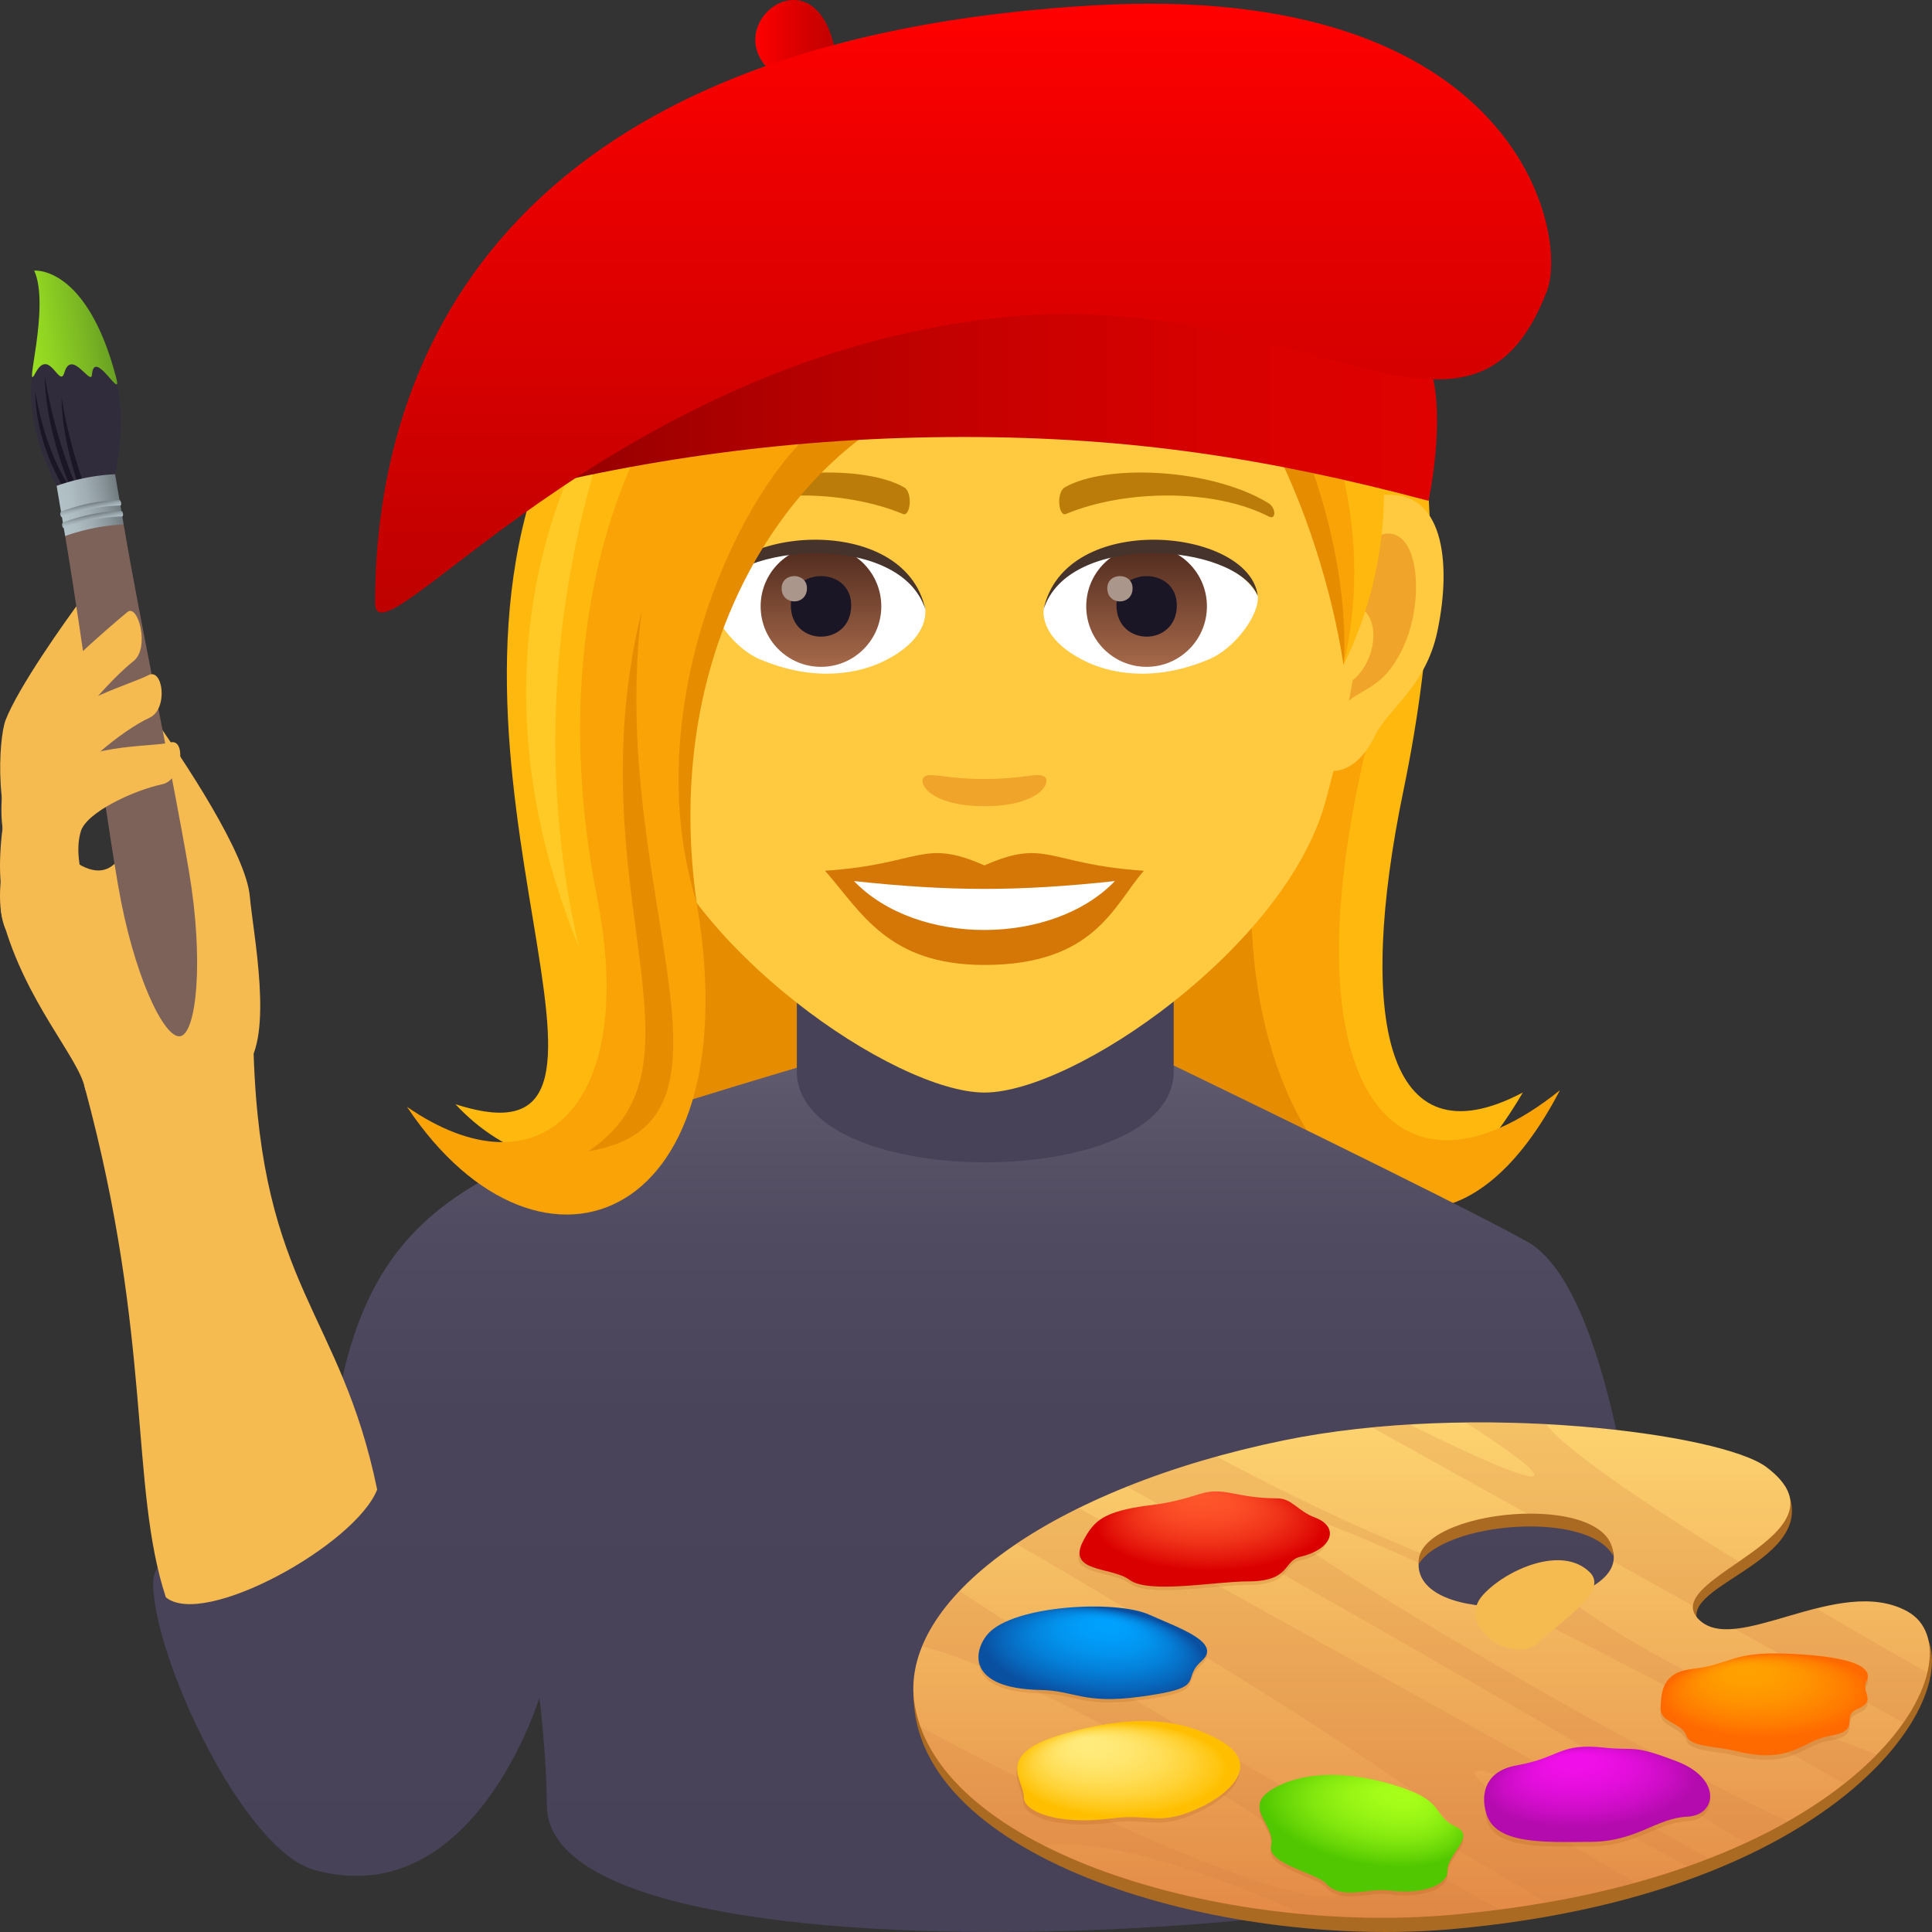 <svg xmlns="http://www.w3.org/2000/svg" xml:space="preserve" style="enable-background:new 0 0 64 64" viewBox="0 0 64 64"><rect x="0" y="0" width="64" height="64" fill="#333333" stroke="none"/><path d="M21.204 28.207h22.867v11.458H21.204z" style="fill:#e68c00"/><path d="M46.49 26.19c1.008-4.867 1.33-9.95.073-14.094 0 0-2.719 2.07-3.755 11.667-1.444 13.385 3.043 20.301 7.638 12.428-4.588 2.42-5.5-2.55-3.956-10z" style="fill:#ffb80d"/><path d="m45.806 22.675-3.517 1.358c-3.41 11.97 4.336 21.772 9.387 12.081-5.646 4.544-9.584-.36-5.87-13.439z" style="fill:#f9a307"/><linearGradient id="a" x1="29.985" x2="29.985" y1="63.999" y2="35.264" gradientUnits="userSpaceOnUse"><stop offset="0" style="stop-color:#484258"/><stop offset=".594" style="stop-color:#4a445a"/><stop offset=".808" style="stop-color:#504b60"/><stop offset=".96" style="stop-color:#5c566a"/><stop offset="1" style="stop-color:#605b6e"/></linearGradient><path d="M50.591 41.132c-2.43-1.357-11.775-5.868-11.775-5.868H26.754s-7.545 2.217-9.004 2.925c-3.354 1.628-6.35 3.243-6.839 10.651-2.502.622-5.83 2.248-5.838 3.576-.01 2.46 2.983 8.87 5.334 9.526 5.283 1.477 7.462-5.707 7.462-5.707s.245 1.988.245 3.568c0 6.976 36.782 4.057 36.782-.142 0-2.547-.784-16.564-4.305-18.529z" style="fill:url(#a)"/><path d="M38.88 35.491c0 4.018-12.484 4.018-12.484 0v-5.96H38.88v5.96z" style="fill:#484258"/><path d="M.815 28.509c-1.04-1.155-.863-4.048-.632-4.649.415-1.08 1.962-3.268 2.535-4.03.279-.37 1.008.988.58 1.53-.603.765-1.7 2.816-1.624 3.466.157 1.355-.116 4.507-.859 3.683zm4.679 24.404c-1.214-3.697-.42-8.501-2.68-16.87-.53-1.961 5.54-2.56 5.588-1.128.259 7.788 2.882 8.539 4.092 14.43-.724 1.829-5.739 4.608-7 3.568z" style="fill:#f5bb51"/><path d="M2.813 36.043c-.215-1.02-1.969-2.85-2.719-5.57-.413-1.5 1.185-2.912 2.086-2.155 3.118 2.618 2.176-5.581 2.79-4.719 1.155 1.625 3.18 4.683 3.305 6.09.111 1.246.796 4.62-.141 5.68-1.227 1.389-5.111 1.665-5.32.674z" style="fill:#f5bb51"/><path d="m3.813 15.71-1.912.443c-.65-1.237-1.05-2.78-.798-3.82.308-1.277 2.117-1.98 2.742.297.378 1.374-.032 3.08-.032 3.08z" style="fill:#302c3b"/><path d="m2.268 16.068-.186.043s-.903-1.418-.914-3.144c.328 2.022 1.1 3.101 1.1 3.101z" style="fill:#1a1626"/><path d="m2.484 16.018-.186.043s-.802-1.868-.813-3.594c.328 2.022.999 3.55.999 3.55zm.554.703-.186.043s-.801-1.867-.813-3.593c.329 2.022 1 3.55 1 3.55z" style="fill:#1a1626"/><linearGradient id="b" x1="-378.294" x2="-375.552" y1="-986.004" y2="-986.004" gradientTransform="scale(1 -1) rotate(9.997 -5761.57 1668.7)" gradientUnits="userSpaceOnUse"><stop offset="0" style="stop-color:#9be022"/><stop offset=".267" style="stop-color:#91d422"/><stop offset=".747" style="stop-color:#78b423"/><stop offset="1" style="stop-color:#69a123"/></linearGradient><path d="M1.133 8.964s1.74-.182 2.715 3.545c.22.84-.734-1.017-.802-.097-.03.392-.677-.878-.915-.066-.16.543-.494-.87-.962.018-.41.777.507-2.203-.036-3.4z" style="fill:url(#b)"/><path d="M3.91 29.319c-.572-3.37-1.16-8.077-1.752-11.562.726-1.241 1.938-.385 1.938-.385.592 3.485 1.594 8.138 2.162 11.481.502 2.952.253 5.367-.283 5.473-.536.107-1.563-2.055-2.064-5.007z" style="fill:#7d625a"/><linearGradient id="c" x1="975.885" x2="975.885" y1="-475.228" y2="-473.242" gradientTransform="scale(1 -1) rotate(-80.003 762.05 334.232)" gradientUnits="userSpaceOnUse"><stop offset="0" style="stop-color:#b3c2c6"/><stop offset=".213" style="stop-color:#aebdc1"/><stop offset=".479" style="stop-color:#a0adb2"/><stop offset=".771" style="stop-color:#889499"/><stop offset="1" style="stop-color:#717b80"/></linearGradient><path d="m3.813 15.709.283 1.663a6.817 6.817 0 0 0-1.938.385l-.282-1.663a6.818 6.818 0 0 1 1.938-.385z" style="fill:url(#c)"/><linearGradient id="d" x1="976.217" x2="976.507" y1="-474.238" y2="-474.238" gradientTransform="scale(1 -1) rotate(-80.003 762.05 334.232)" gradientUnits="userSpaceOnUse"><stop offset="0" style="stop-color:#717b80"/><stop offset=".229" style="stop-color:#889499"/><stop offset=".521" style="stop-color:#a0adb2"/><stop offset=".787" style="stop-color:#aebdc1"/><stop offset="1" style="stop-color:#b3c2c6"/></linearGradient><path d="M4.074 17.015c-.009-.05-.034-.09-.057-.089a5.876 5.876 0 0 0-1.932.384c-.021.008-.032.055-.023.105.009.05.033.084.054.075a5.89 5.89 0 0 1 1.932-.383c.023 0 .034-.042.026-.092z" style="fill:url(#d)"/><linearGradient id="e" x1="975.85" x2="976.139" y1="-474.236" y2="-474.236" gradientTransform="scale(1 -1) rotate(-80.003 762.05 334.232)" gradientUnits="userSpaceOnUse"><stop offset="0" style="stop-color:#717b80"/><stop offset=".229" style="stop-color:#889499"/><stop offset=".521" style="stop-color:#a0adb2"/><stop offset=".787" style="stop-color:#aebdc1"/><stop offset="1" style="stop-color:#b3c2c6"/></linearGradient><path d="M4.012 16.654c-.008-.05-.034-.09-.056-.09a5.879 5.879 0 0 0-1.932.384c-.021.008-.032.055-.024.105.009.05.033.084.055.075a5.877 5.877 0 0 1 1.931-.383c.023 0 .035-.042.026-.091z" style="fill:url(#e)"/><path d="M3.43 31.63c0 .97-2.942.083-3.294-.969-.495-1.474.485-4.367.985-4.773 1.62-1.318 3.844-1.116 4.526-1.294.526-.137.399 1.245-.276 1.387-.954.202-2.503.93-2.693 1.556-.395 1.306.752 3.08.752 4.094z" style="fill:#f5bb51"/><path d="M2.037 30.958c0 .97-1.528.021-1.88-1.03-.495-1.475.296-5.087.796-5.493 1.621-1.318 3.34-1.75 3.966-2.071.484-.248.66 1.128.032 1.414-.888.403-2.538 1.768-2.728 2.394-.395 1.306-.186 3.773-.186 4.786z" style="fill:#f5bb51"/><path d="M.341 28.267C-.4 26.901.448 24.13.813 23.6c.656-.953 2.672-2.718 3.406-3.325.358-.296.75 1.195.207 1.622-.765.603-2.311 2.34-2.39 2.99-.163 1.355-1.165 4.356-1.695 3.381z" style="fill:#f5bb51"/><path d="M45.773 16.407c-2.038.248-3.509 7.088-2.228 8.893.18.253 1.23.655 2.008-.939.431-.882 1.675-1.618 2.06-3.437.495-2.332.187-4.763-1.84-4.517zm-26.322 0c2.038.248 3.51 7.088 2.227 8.893-.179.253-1.23.655-2.008-.939-.43-.882-1.675-1.618-2.06-3.437-.495-2.332-.186-4.764 1.841-4.517z" style="fill:#ffc940"/><path d="M45.717 17.72c-.53.167-1.11.98-1.426 2.33 1.858-.4 1.394 2.702-.22 2.76.013.311.035.633.073.97.778-1.132 1.568-.677 2.351-2.364.706-1.519.54-4.11-.778-3.696zm-24.786 2.324c-.315-1.346-.893-2.159-1.424-2.324-1.317-.416-1.485 2.178-.78 3.697.783 1.687 1.573 1.232 2.353 2.364.038-.338.06-.66.072-.972-1.598-.078-2.055-3.143-.22-2.765z" style="fill:#f0a429"/><path d="M32.612 3.255c-8.829 0-13.08 7.208-12.55 16.477.11 1.863.626 4.551 1.264 6.853 1.324 4.787 8.31 9.607 11.286 9.607 2.974 0 9.961-4.82 11.286-9.607.638-2.303 1.155-4.99 1.264-6.853.53-9.269-3.72-16.477-12.55-16.477z" style="fill:#ffc940"/><path d="M32.61 28.668c-2.069-.913-2.085-.037-5.279.177 1.2 1.365 2.082 3.12 5.278 3.12 3.67 0 4.29-1.993 5.283-3.12-3.198-.214-3.21-1.09-5.282-.177z" style="fill:#d47706"/><path d="M28.29 29.186c2.085 2.175 6.583 2.147 8.642.001-3.21.345-5.43.345-8.642 0z" style="fill:#fff"/><path d="M41.992 16.65c-1.918-1.148-5.359-1.288-6.719-.506-.289.157-.212.985.038.882 1.942-.81 4.9-.85 6.723.086.244.124.25-.297-.042-.463zm-18.762 0c1.917-1.148 5.357-1.288 6.721-.506.29.157.211.985-.039.882-1.943-.81-4.898-.852-6.723.086-.245.124-.25-.297.04-.463z" style="fill:#bb7c0a"/><path d="M34.596 25.726c-.21-.148-.703.08-1.985.08-1.28 0-1.774-.227-1.984-.08-.252.177.15.98 1.984.98 1.835 0 2.238-.8 1.985-.98z" style="fill:#f0a429"/><path d="M30.647 20.125c.075.586-.322 1.281-1.42 1.801-.697.331-2.148.721-4.055-.086-.854-.36-1.687-1.487-1.612-2.108 1.033-1.954 6.12-2.24 7.087.393z" style="fill:#fff"/><linearGradient id="f" x1="-1213.156" x2="-1213.156" y1="171.265" y2="170.655" gradientTransform="translate(7997.75 -1103.139) scale(6.57)" gradientUnits="userSpaceOnUse"><stop offset="0" style="stop-color:#a6694a"/><stop offset="1" style="stop-color:#4f2a1e"/></linearGradient><path d="M27.196 18.082c1.104 0 1.998.897 1.998 2.004s-.895 2.004-1.998 2.004c-1.104 0-1.999-.897-1.999-2.004s.895-2.004 2-2.004z" style="fill:url(#f)"/><path d="M26.197 20.05c0 1.386 2 1.386 2 0 0-1.288-2-1.288-2 0z" style="fill:#1a1626"/><path d="M25.893 19.487c0 .581.838.581.838 0 0-.538-.838-.538-.838 0z" style="fill:#ab968c"/><path d="M30.657 20.202c-.812-2.615-6.344-2.229-7.097-.47.28-2.252 6.405-2.846 7.097.47z" style="fill:#45332c"/><path d="M34.576 20.125c-.075.586.322 1.281 1.42 1.801.697.331 2.148.721 4.055-.086.856-.36 1.687-1.487 1.612-2.108-1.032-1.954-6.12-2.24-7.087.393z" style="fill:#fff"/><linearGradient id="g" x1="-1214.213" x2="-1214.213" y1="171.265" y2="170.655" gradientTransform="translate(8015.48 -1103.139) scale(6.57)" gradientUnits="userSpaceOnUse"><stop offset="0" style="stop-color:#a6694a"/><stop offset="1" style="stop-color:#4f2a1e"/></linearGradient><ellipse cx="37.982" cy="20.086" rx="1.999" ry="2.004" style="fill:url(#g)"/><path d="M36.984 20.05c0 1.386 2 1.386 2 0 0-1.288-2-1.288-2 0z" style="fill:#1a1626"/><path d="M36.68 19.487c0 .581.838.581.838 0 0-.538-.838-.538-.838 0z" style="fill:#ab968c"/><path d="M34.567 20.202c.81-2.614 6.34-2.24 7.096-.47-.28-2.252-6.405-2.846-7.096.47z" style="fill:#45332c"/><path d="M42.35 14.468c.903 2.135 2.02 5.195 2.157 7.558 1.371-2.787 1.492-5.467 1.228-7.558H42.35z" style="fill:#ffb80d"/><path d="M42.35 14.468c.903 2.135 2.02 5.195 2.157 7.558.69-2.97.268-5.593-.376-7.558H42.35z" style="fill:#f9a307"/><path d="M42.043 14.468c1.207 2.273 2.085 5.093 2.464 7.558.161-2.182-.414-5.082-1.454-7.558h-1.01z" style="fill:#e68c00"/><path d="M24.399 14.364h-6.028c-5.021 10.88 4.207 24.64-3.284 22.214 3.233 3.493 9.145 2.73 7.59-6.413-1.252-7.358.708-13.345 1.722-15.8z" style="fill:#ffb80d"/><path d="M27.067 14.364h-5.634c-.728 1.292-3.352 6.725-1.653 15.367 1.372 6.981-1.95 9.938-6.298 6.934 4.467 6.696 11.577 3.775 9.527-7.135-1.485-7.9 2.916-13.795 4.058-15.166z" style="fill:#f9a307"/><path d="M28.724 14.364h-1.89c-2.495 2.223-5.704 9.253-3.757 15.543-1.091-7.782 2.355-13.203 5.647-15.543z" style="fill:#e68c00"/><path d="M21.039 11.905s-6.685 7.719-1.865 19.458C16.666 20.59 21.04 11.905 21.04 11.905z" style="fill:#ffca25"/><path d="M21.257 20.233c-2.237 9.208 2.576 15.033-1.774 17.906 5.837-.946.608-8.593 1.774-17.906z" style="fill:#e68c00"/><linearGradient id="h" x1="15.909" x2="47.604" y1="13.185" y2="13.185" gradientUnits="userSpaceOnUse"><stop offset="0" style="stop-color:#8a0000"/><stop offset=".036" style="stop-color:#8f0000"/><stop offset=".309" style="stop-color:#b10000"/><stop offset=".568" style="stop-color:#ca0100"/><stop offset=".805" style="stop-color:#d90100"/><stop offset="1" style="stop-color:#de0100"/></linearGradient><path d="M47.395 12.24c-4.869-2.46-10.309-2.46-15.338-2.46-5.032 0-10.424 1.651-15.477 2.866-.62 1.272-.67 3.944-.67 3.944 5.266-1.404 10.48-2.114 16.008-2.114s10.137.71 15.405 2.114c0 0 .58-2.709.072-4.35z" style="fill:url(#h)"/><linearGradient id="i" x1="25.02" x2="27.706" y1="1.343" y2="1.343" gradientUnits="userSpaceOnUse"><stop offset="0" style="stop-color:red"/><stop offset=".401" style="stop-color:#e30000"/><stop offset="1" style="stop-color:#bd0100"/></linearGradient><path d="m26 2.685 1.707-.768c-.597-3.99-4.462-.752-1.707.768z" style="fill:url(#i)"/><linearGradient id="j" x1="31.905" x2="31.905" y1="20.291" y2=".123" gradientUnits="userSpaceOnUse"><stop offset="0" style="stop-color:#bd0100"/><stop offset=".599" style="stop-color:#e30000"/><stop offset="1" style="stop-color:red"/></linearGradient><path d="M51.244 9.64c-2.538 6.614-8.095-.202-18.153.885-12.92 1.397-20.665 11.69-20.665 9.448 0-7.84 3.989-18.63 23.76-19.793C50.283-.648 51.97 7.745 51.244 9.64z" style="fill:url(#j)"/><path d="M63.266 53.633c-2.284-1.258-5.682 1.606-6.88.282-1.247-1.378 4.14-2.137 2.742-4.691l-6.31 5.763-22.557 1.13c0 5.516 10.26 8.456 17.815 7.79 13.989-1.239 17.712-8.884 15.19-10.274z" style="fill:#ab6a22"/><linearGradient id="k" x1="47.091" x2="47.091" y1="63.367" y2="46.956" gradientTransform="translate(0 .163)" gradientUnits="userSpaceOnUse"><stop offset="0" style="stop-color:#e38a47"/><stop offset=".294" style="stop-color:#eba053"/><stop offset="1" style="stop-color:#fdd36f"/></linearGradient><path d="M63.186 53.38c-2.285-1.259-5.75 1.552-6.948.228-1.246-1.378 5.265-2.76 2.279-5.007-1.491-1.123-9.682-2.182-15.992-.887-7.623 1.564-12.839 5.282-12.22 8.792.852 4.83 10.216 7.592 17.77 6.925 13.99-1.238 17.633-8.661 15.111-10.05zm-16.16-1.292c-.545-1.937 5.854-2.666 6.4-.73.546 1.936-5.853 2.666-6.4.73z" style="fill:url(#k)"/><path d="M31.79 52.702c-.565.596-.988 1.211-1.244 1.835 4.5 1.152 14.919 7.657 13.901 8.222-1.027.57-7.106-1.87-13.948-5.55.568 1.57 2.056 2.893 4.066 3.917 1.666-.247 4.996.651 8.597 2.283 1.653.15 3.324.163 4.914.023.55-.05 1.078-.11 1.597-.177-4.02-2.197-14.668-8.347-17.883-10.553zm1.877-1.557c3.938 2.25 15.02 8.986 14.347 9.36-.2.112-.728.026-1.51-.219 1.695.949 3.274 1.866 4.722 2.733a31.219 31.219 0 0 0 2.947-.654c-3.326-1.905-5.635-3.5-5.293-3.69.355-.197 3.43 1.189 7.027 3.15.242-.085.48-.173.711-.263l-20.88-11.605a17.66 17.66 0 0 0-2.071 1.188zm18.24 1.767a7.306 7.306 0 0 1-1.874.309 221.92 221.92 0 0 1 9.702 5.101c.461.257.908.51 1.356.762.404-.32.765-.641 1.08-.963 0 0-6.885-2.51-10.264-5.209zM41.79 49.963c.375-.208 2.32.495 5.211 1.816a.834.834 0 0 1 .098-.31c-2-.81-4.35-1.914-6.796-3.218a28.473 28.473 0 0 0-2.97.996c5.188 2.883 15.709 8.883 20.49 11.801.5-.23.966-.469 1.399-.715-5.663-2.616-18.124-9.985-17.432-10.37zm21.259 7.104c.41-.59.675-1.155.796-1.664a203.943 203.943 0 0 1-3.675-2.121c-.984.246-1.944.605-2.712.677l5.59 3.108zm-9.623-5.709a.82.82 0 0 1 .019.37l2.638 1.467c.043-.466.767-.943 1.52-1.462-3.532-2.177-5.919-3.87-6.376-4.554a41.464 41.464 0 0 0-2.68-.056c1.56 1 2.439 1.67 2.257 1.771-.21.117-1.805-.56-4.106-1.706a35.22 35.22 0 0 0-1.248.097l5.283 2.937c1.292.006 2.473.353 2.693 1.136z" style="opacity:.2;fill:#d48142"/><path d="M53.44 51.539c.023-2.202-6.619-1.57-6.445.278.84-1.41 5.614-1.797 6.445-.278z" style="fill:#ab6a22"/><path d="M43.559 50.387c-.492-.43-7.23.083-7.675.773-.676 1.046.932.846 1.535 1.293.637.473 2.838.05 3.916.05 1.439 0 1.152-.678 1.743-.816 1.065-.247 1.012-.835.48-1.3z" style="opacity:.15;fill:#9c4900"/><radialGradient id="l" cx="68.477" cy="-419.342" r="3.919" fx="68.463" fy="-416.536" gradientTransform="matrix(.958 -.047 -.105 -.373 -69.514 -102.645)" gradientUnits="userSpaceOnUse"><stop offset="0" style="stop-color:#ff562b"/><stop offset=".211" style="stop-color:#fd5229"/><stop offset=".429" style="stop-color:#f84523"/><stop offset=".651" style="stop-color:#ef3118"/><stop offset=".874" style="stop-color:#e3140a"/><stop offset="1" style="stop-color:#db0000"/></radialGradient><path d="M43.559 50.27c-.58-.22-.76-.633-1.248-.635-1.403-.005-1.757-.404-2.584-.14-1.218.388-1.552.324-2.232.462-.999.203-1.289.471-1.611 1.085-.56 1.066.932.846 1.535 1.294.637.473 2.838.05 3.916.05 1.439 0 1.152-.68 1.743-.817 1.065-.247 1.311-.985.48-1.3z" style="fill:url(#l)"/><path d="M61.825 55.861c.345-.653-1.135-.872-2.66-.93-1.827-.068-1.816.359-3.12.51-.979.115-1.017.74-1.036 1.309-.015.47.712.47.86.91.123.368.953.33 1.655.504 1.82.45 2.175-.355 3.095-.507 1.101-.182.305-.639.937-.904.614-.258.092-.554.27-.892z" style="opacity:.15;fill:#9c4900"/><radialGradient id="m" cx="87.495" cy="-432.851" r="3.642" fx="87.481" fy="-430.243" gradientTransform="matrix(.901 -.145 -.322 -.351 -159.65 -83.085)" gradientUnits="userSpaceOnUse"><stop offset="0" style="stop-color:#ffa200"/><stop offset=".263" style="stop-color:#ff9e00"/><stop offset=".535" style="stop-color:#ff9100"/><stop offset=".81" style="stop-color:#ff7d00"/><stop offset="1" style="stop-color:#ff6a00"/></radialGradient><path d="M61.825 55.708c.345-.653-1.135-.873-2.66-.93-1.827-.068-1.816.359-3.12.51-.979.115-1.017.74-1.036 1.309-.015.47.712.47.86.91.123.368.953.33 1.655.504 1.82.45 2.175-.355 3.095-.507 1.101-.182.305-.64.937-.904.614-.258.092-.555.27-.892z" style="fill:url(#m)"/><path d="M55.545 58.496c-1.265-.457-6.546.474-6.313 1.725.193 1.042 1.889.954 3.48.943 1.51-.011 2.139-.784 3.185-.834.978-.046 1.176-1.281-.352-1.834z" style="opacity:.15;fill:#9c4900"/><radialGradient id="n" cx="63.203" cy="-352.815" r="3.698" fx="63.189" fy="-350.167" gradientTransform="matrix(.923 -.149 -.235 -.355 -88.57 -56.686)" gradientUnits="userSpaceOnUse"><stop offset="0" style="stop-color:#f20fea"/><stop offset=".247" style="stop-color:#ee0fe6"/><stop offset=".503" style="stop-color:#e10eda"/><stop offset=".763" style="stop-color:#cd0dc6"/><stop offset="1" style="stop-color:#b30bad"/></radialGradient><path d="M55.545 58.346c-1.511-.578-1.34-.34-2.39-.452-1.523-.164-1.429.32-2.929.59-.994.179-1.193.904-.994 1.586.3 1.035 1.889.954 3.48.943 1.51-.01 2.139-.784 3.185-.833.978-.047 1.149-1.26-.352-1.834z" style="fill:url(#n)"/><path d="M43.928 62.522c.506.568 1.404.137 2.09.23 1.17.156 1.948-.22 1.931-.638-.023-.581.98-1.147.269-1.479-.702-.327-.41-.754-1.476-1.176-1.324-.525-3.23-.837-4.542-.092-1.105.627.076 1.187-.095 1.902-.143.6 1.525.918 1.823 1.253z" style="opacity:.15;fill:#9c4900"/><radialGradient id="o" cx="666.532" cy="-682.451" r="3.957" fx="666.518" fy="-679.618" gradientTransform="matrix(-.755 -.327 .46 -.281 862.445 86.335)" gradientUnits="userSpaceOnUse"><stop offset="0" style="stop-color:#a7ff19"/><stop offset=".209" style="stop-color:#a3fc18"/><stop offset=".426" style="stop-color:#96f414"/><stop offset=".647" style="stop-color:#82e70e"/><stop offset=".868" style="stop-color:#65d406"/><stop offset="1" style="stop-color:#50c700"/></radialGradient><path d="M43.928 62.393c.506.569 1.404.137 2.09.23 1.17.156 1.948-.22 1.931-.637-.023-.582.98-1.148.269-1.48-.702-.326-.41-.754-1.476-1.176-1.324-.524-3.23-.837-4.542-.092-1.105.628.076 1.187-.095 1.902-.143.6 1.525.918 1.823 1.253z" style="fill:url(#o)"/><path d="M39.803 55.14c.696-.61-.723-1.086-1.738-1.539-1.115-.498-4.492-.312-5.333.633-.501.563-.72 1.818 1.742 1.863 1.118.02 1.406.474 3.262.228 2.35-.31 1.34-.546 2.067-1.184z" style="opacity:.15;fill:#9c4900"/><radialGradient id="p" cx="142.586" cy="-579.769" r="3.953" fx="142.571" fy="-576.938" gradientTransform="matrix(.917 .159 .166 -.367 1.74 -180.693)" gradientUnits="userSpaceOnUse"><stop offset="0" style="stop-color:#00a2ff"/><stop offset=".201" style="stop-color:#009efb"/><stop offset=".41" style="stop-color:#0294ee"/><stop offset=".622" style="stop-color:#0481da"/><stop offset=".835" style="stop-color:#0768bd"/><stop offset="1" style="stop-color:#0a50a1"/></radialGradient><path d="M39.803 55.026c.696-.612-.723-1.086-1.738-1.54-1.115-.497-4.492-.311-5.333.633-.501.563-.72 1.818 1.742 1.864 1.118.02 1.406.473 3.262.228 2.35-.311 1.34-.547 2.067-1.185z" style="fill:url(#p)"/><path d="M35.179 57.587c-2.304.672-1.273 1.517-1.286 2.102-.008.428 1.044.935 2.934.685 1.261-.166 1.532.275 2.874-.346 1.048-.485 2.062-1.45.704-2.225-1.393-.794-3.035-.855-5.226-.216z" style="opacity:.15;fill:#9c4900"/><radialGradient id="q" cx="72.656" cy="-270.213" r="3.444" fx="72.643" fy="-267.747" gradientTransform="matrix(.904 -.218 -.485 -.39 -159.613 -30.921)" gradientUnits="userSpaceOnUse"><stop offset="0" style="stop-color:#ffeb7d"/><stop offset=".174" style="stop-color:#ffea79"/><stop offset=".354" style="stop-color:#ffe56c"/><stop offset=".537" style="stop-color:#ffde58"/><stop offset=".722" style="stop-color:#ffd43b"/><stop offset=".907" style="stop-color:#ffc716"/><stop offset="1" style="stop-color:#ffbf00"/></radialGradient><path d="M40.43 57.663c-1.393-.794-3.034-.855-5.226-.215-2.303.671-1.273 1.516-1.285 2.102-.009.427 1.043.934 2.934.685 1.26-.167 1.532.275 2.873-.346 1.048-.486 2.063-1.451.704-2.226z" style="fill:url(#q)"/><path d="M52.663 52.083c-.93-.917-2.783-.074-3.531.744-.97 1.06 1.014 2.347 1.821 1.595.883-.822 2.338-1.72 1.71-2.339z" style="fill:#f5bb51"/></svg>
